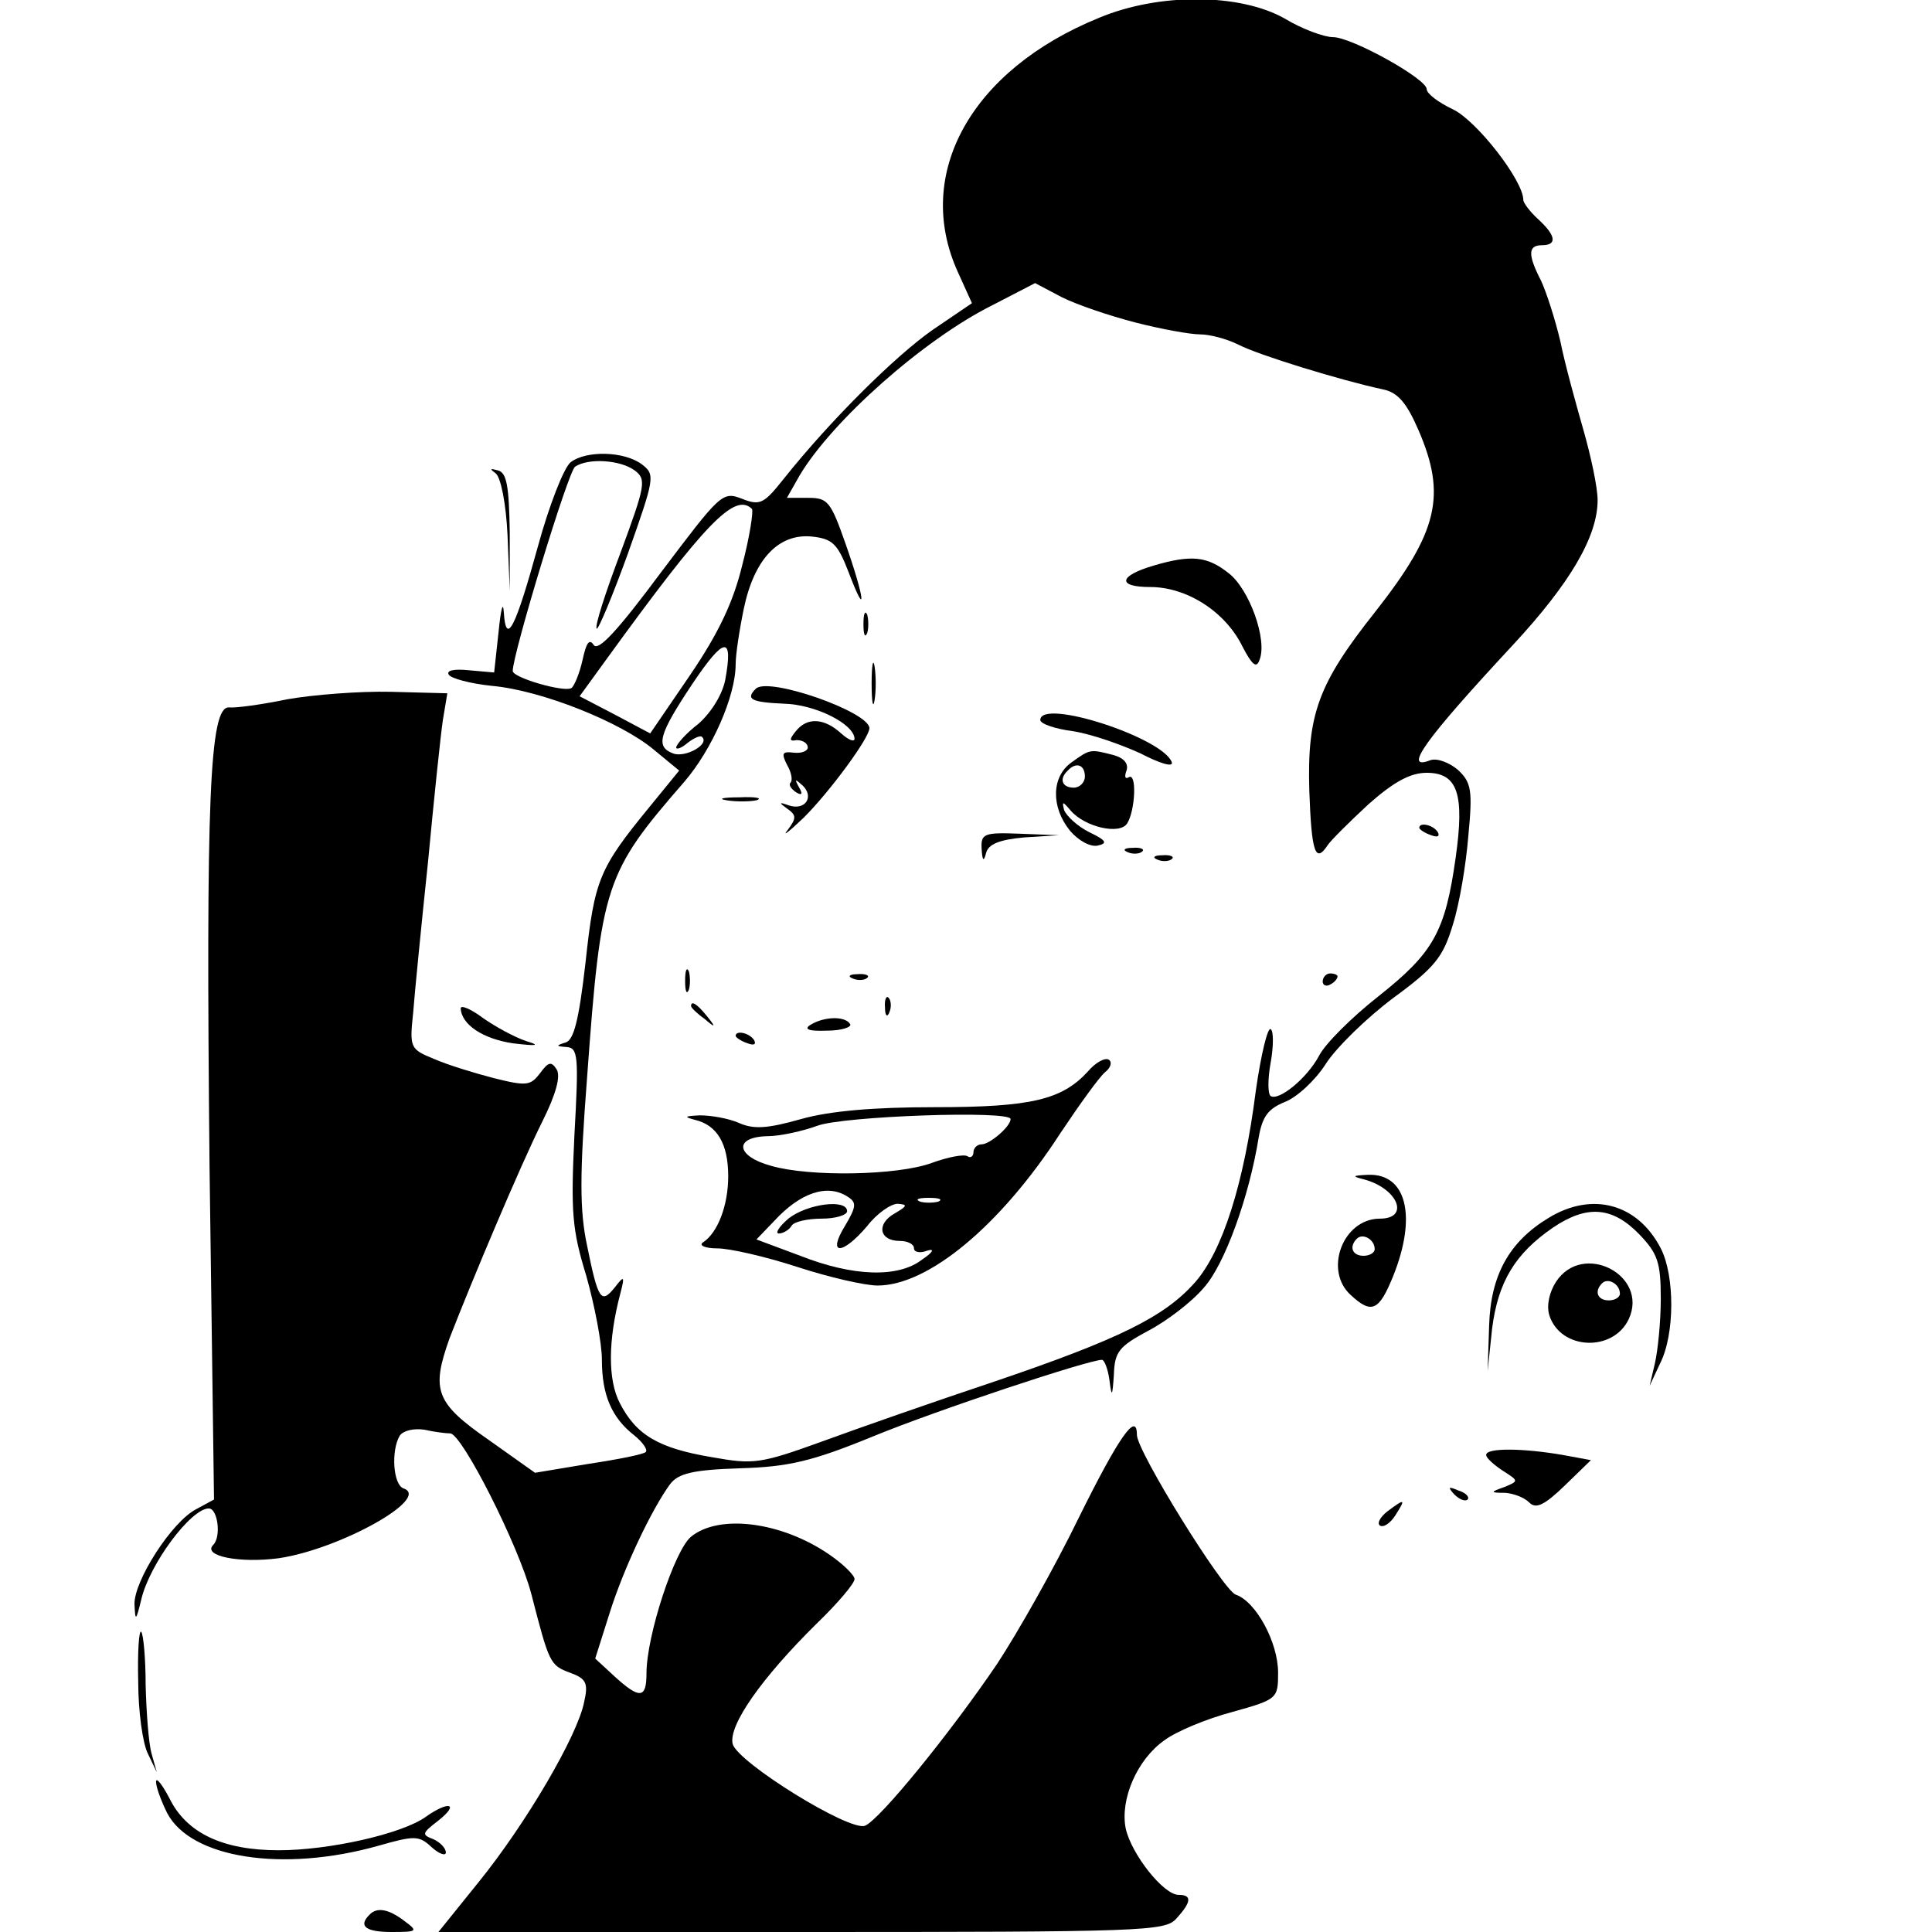 <?xml version="1.0" standalone="no"?>
<!DOCTYPE svg PUBLIC "-//W3C//DTD SVG 20010904//EN"
 "http://www.w3.org/TR/2001/REC-SVG-20010904/DTD/svg10.dtd">
<svg version="1.0" xmlns="http://www.w3.org/2000/svg"
 width="260pt" height="260pt" viewBox="0 0 260 260"
 preserveAspectRatio="xMidYMid meet">
<g transform="translate(0,260) scale(0.1,-0.1)"
fill="#000000" stroke="none">
<path d="M1479 2576 c-172 -70 -250 -210 -190 -342 l19 -42 -53 -36 c-50 -35
-137 -121 -200 -200 -27 -34 -32 -37 -57 -27 -26 10 -29 6 -109 -100 -58 -78
-84 -106 -90 -97 -6 9 -10 3 -15 -20 -4 -18 -11 -35 -15 -38 -10 -6 -79 14
-79 23 0 23 75 270 84 275 18 12 61 9 80 -5 16 -12 15 -19 -19 -111 -20 -53
-35 -99 -32 -102 2 -2 21 43 42 101 36 102 37 106 19 120 -24 18 -75 19 -96 3
-9 -7 -29 -58 -44 -113 -30 -109 -43 -136 -46 -89 -1 16 -4 4 -7 -26 l-6 -55
-34 3 c-19 2 -31 0 -27 -6 3 -5 29 -12 58 -15 67 -6 174 -49 218 -86 l34 -28
-40 -49 c-68 -83 -74 -98 -86 -209 -9 -79 -16 -105 -27 -108 -13 -4 -13 -5 1
-6 16 -1 17 -11 11 -119 -5 -104 -3 -127 16 -189 11 -39 21 -90 21 -113 0 -47
13 -78 44 -102 11 -9 18 -19 15 -22 -2 -3 -37 -10 -77 -16 l-72 -12 -62 44
c-72 50 -78 67 -53 137 29 75 95 232 125 292 18 36 25 61 19 70 -7 11 -11 10
-22 -5 -13 -17 -18 -18 -62 -7 -27 7 -63 18 -81 26 -32 13 -33 15 -28 62 2 26
11 118 20 203 8 85 17 171 20 191 l6 36 -76 2 c-42 1 -105 -4 -139 -10 -34 -7
-69 -12 -79 -11 -26 1 -31 -123 -26 -619 l6 -447 -24 -13 c-33 -17 -84 -97
-83 -128 1 -23 2 -23 9 6 11 48 67 123 91 123 12 0 17 -38 6 -49 -15 -15 35
-25 88 -18 82 12 206 81 168 94 -14 5 -17 51 -5 71 5 7 19 10 33 8 13 -3 29
-5 35 -5 16 -1 92 -151 109 -216 24 -93 25 -96 52 -106 22 -8 25 -14 19 -40
-9 -45 -78 -163 -142 -242 l-54 -67 488 0 c461 0 490 1 505 18 21 23 21 32 3
32 -20 0 -63 54 -71 89 -8 39 15 93 52 119 16 12 57 29 91 38 61 17 62 18 62
53 0 41 -30 96 -57 105 -17 6 -133 193 -133 215 0 32 -24 -2 -78 -111 -33 -68
-83 -156 -110 -197 -63 -93 -158 -210 -178 -218 -21 -8 -171 85 -178 110 -6
25 39 89 113 162 28 27 51 54 51 60 0 5 -15 20 -34 33 -64 44 -148 55 -186 24
-22 -18 -60 -133 -60 -184 0 -34 -9 -35 -43 -4 l-26 24 19 60 c19 61 57 141
82 175 11 14 30 19 93 21 66 2 97 9 180 43 85 35 290 103 308 103 3 0 8 -12
10 -27 3 -24 4 -23 6 7 1 31 7 38 46 59 25 13 59 39 75 58 28 31 61 122 74
203 5 28 13 38 35 47 16 6 41 29 55 51 14 22 55 62 91 89 56 41 67 55 80 98 9
28 18 82 21 120 6 62 4 72 -14 89 -12 10 -28 16 -37 13 -38 -15 -8 27 111 155
77 83 114 146 114 195 0 17 -9 59 -19 94 -10 35 -25 89 -31 119 -7 30 -19 67
-26 82 -18 35 -18 48 1 48 21 0 19 13 -5 35 -11 10 -20 22 -20 26 0 26 -63
107 -95 122 -19 9 -35 21 -35 27 0 14 -101 70 -126 70 -12 0 -42 11 -65 25
-60 34 -169 35 -250 1z m49 -410 c35 -9 74 -16 87 -16 13 0 36 -6 52 -14 27
-14 138 -48 194 -60 20 -4 32 -18 48 -55 38 -88 26 -137 -58 -244 -77 -97 -92
-138 -89 -241 3 -83 8 -99 25 -73 4 6 29 31 55 55 34 30 56 42 78 42 42 0 51
-29 39 -114 -14 -100 -30 -128 -103 -186 -37 -29 -73 -65 -81 -81 -16 -30 -54
-61 -65 -54 -4 3 -4 23 0 45 4 22 4 43 0 45 -4 3 -13 -34 -20 -83 -16 -126
-45 -216 -82 -258 -41 -46 -101 -76 -272 -134 -78 -26 -181 -62 -230 -80 -83
-30 -92 -31 -148 -21 -72 12 -102 30 -124 73 -16 31 -16 84 1 148 6 23 5 24
-8 7 -18 -22 -22 -17 -37 57 -10 47 -10 95 0 225 19 261 24 276 131 399 37 43
69 115 69 158 0 13 5 46 11 75 14 67 47 101 91 97 28 -3 35 -9 50 -48 25 -66
22 -36 -4 38 -20 57 -24 62 -50 62 l-29 0 17 30 c44 74 167 183 259 229 l58
30 36 -19 c20 -10 64 -25 99 -34z m-516 -251 c2 -3 -3 -37 -13 -75 -12 -50
-32 -92 -70 -148 l-54 -79 -47 25 -48 25 37 51 c132 182 172 224 195 201z
m-36 -230 c-4 -20 -19 -44 -36 -59 -17 -13 -30 -28 -30 -32 0 -3 7 -1 15 6 9
7 18 11 20 8 10 -10 -23 -28 -39 -22 -24 9 -20 25 26 94 43 64 55 65 44 5z"/>
<path d="M1553 1839 c-48 -14 -50 -29 -5 -29 49 0 101 -33 124 -80 13 -25 19
-30 23 -18 11 27 -14 96 -42 117 -28 22 -49 25 -100 10z"/>
<path d="M1162 1760 c0 -14 2 -19 5 -12 2 6 2 18 0 25 -3 6 -5 1 -5 -13z"/>
<path d="M1173 1680 c0 -25 2 -35 4 -22 2 12 2 32 0 45 -2 12 -4 2 -4 -23z"/>
<path d="M1017 1673 c-14 -14 -6 -18 38 -20 42 -1 94 -27 95 -47 0 -5 -8 -2
-18 7 -23 21 -46 22 -61 3 -9 -11 -9 -14 1 -12 7 0 14 -3 15 -9 1 -5 -7 -9
-18 -8 -16 2 -18 0 -10 -16 6 -10 8 -21 5 -24 -3 -3 0 -8 7 -13 8 -5 10 -3 4
7 -6 11 -5 11 5 2 16 -15 4 -34 -18 -27 -14 5 -14 4 -3 -4 13 -9 13 -13 1 -29
-8 -10 2 -2 22 17 35 35 88 107 88 120 0 22 -137 70 -153 53z"/>
<path d="M1400 1631 c0 -5 20 -12 44 -15 25 -4 65 -18 91 -30 25 -13 44 -19
42 -12 -11 33 -177 87 -177 57z"/>
<path d="M1442 1574 c-27 -19 -28 -60 -2 -92 11 -13 27 -22 37 -20 14 3 12 7
-11 18 -16 8 -31 22 -34 30 -3 12 -2 12 9 -1 19 -22 66 -33 76 -17 11 18 13
69 2 62 -5 -3 -6 1 -3 9 3 9 -3 17 -18 21 -31 8 -31 8 -56 -10z m18 -19 c0 -8
-7 -15 -15 -15 -16 0 -20 12 -8 23 11 12 23 8 23 -8z"/>
<path d="M978 1523 c12 -2 30 -2 40 0 9 3 -1 5 -23 4 -22 0 -30 -2 -17 -4z"/>
<path d="M1910 1486 c0 -2 7 -7 16 -10 8 -3 12 -2 9 4 -6 10 -25 14 -25 6z"/>
<path d="M1321 1458 c1 -17 3 -18 6 -6 3 12 18 18 51 21 l47 3 -52 2 c-49 2
-53 0 -52 -20z"/>
<path d="M1518 1453 c7 -3 16 -2 19 1 4 3 -2 6 -13 5 -11 0 -14 -3 -6 -6z"/>
<path d="M1558 1443 c7 -3 16 -2 19 1 4 3 -2 6 -13 5 -11 0 -14 -3 -6 -6z"/>
<path d="M922 1280 c0 -14 2 -19 5 -12 2 6 2 18 0 25 -3 6 -5 1 -5 -13z"/>
<path d="M1148 1283 c7 -3 16 -2 19 1 4 3 -2 6 -13 5 -11 0 -14 -3 -6 -6z"/>
<path d="M1780 1279 c0 -5 5 -7 10 -4 6 3 10 8 10 11 0 2 -4 4 -10 4 -5 0 -10
-5 -10 -11z"/>
<path d="M1191 1244 c0 -11 3 -14 6 -6 3 7 2 16 -1 19 -3 4 -6 -2 -5 -13z"/>
<path d="M930 1246 c0 -2 8 -10 18 -17 15 -13 16 -12 3 4 -13 16 -21 21 -21
13z"/>
<path d="M1091 1221 c-10 -6 -3 -9 22 -8 20 0 34 5 31 9 -7 11 -35 10 -53 -1z"/>
<path d="M990 1206 c0 -2 7 -7 16 -10 8 -3 12 -2 9 4 -6 10 -25 14 -25 6z"/>
<path d="M1464 1158 c-35 -38 -76 -48 -206 -48 -82 0 -141 -5 -180 -16 -46
-13 -64 -14 -84 -5 -14 6 -37 10 -52 10 -21 -1 -22 -2 -7 -6 30 -7 45 -32 45
-76 0 -39 -14 -76 -34 -89 -6 -4 3 -8 19 -8 17 0 65 -11 108 -25 43 -14 91
-25 108 -25 68 0 165 80 246 205 26 39 52 75 60 82 8 6 10 14 5 17 -5 3 -18
-4 -28 -16z m-104 -64 c0 -10 -28 -34 -39 -34 -6 0 -11 -5 -11 -11 0 -5 -4 -8
-8 -5 -5 3 -26 -1 -48 -9 -46 -17 -164 -19 -216 -4 -48 13 -51 39 -5 40 17 0
48 7 67 14 34 13 260 21 260 9z m-220 -104 c13 -8 13 -13 -3 -40 -24 -39 -4
-40 30 0 13 17 32 30 41 30 14 -1 13 -3 -4 -13 -25 -14 -21 -37 7 -37 10 0 19
-4 19 -10 0 -5 8 -7 18 -3 10 3 8 -2 -7 -12 -32 -25 -93 -23 -164 5 l-59 22
24 25 c35 38 71 50 98 33z m123 -7 c-7 -2 -19 -2 -25 0 -7 3 -2 5 12 5 14 0
19 -2 13 -5z"/>
<path d="M1061 960 c-13 -11 -18 -20 -13 -20 6 0 14 5 17 10 3 6 22 10 41 10
19 0 34 5 34 10 0 17 -54 10 -79 -10z"/>
<path d="M667 1963 c7 -5 14 -41 16 -83 l3 -75 0 79 c-1 62 -4 80 -16 83 -11
3 -11 2 -3 -4z"/>
<path d="M620 1243 c1 -22 30 -41 70 -47 33 -4 38 -3 18 3 -15 5 -41 19 -58
31 -16 12 -30 18 -30 13z"/>
<path d="M1835 1013 c46 -12 63 -53 22 -53 -50 0 -76 -70 -39 -103 28 -26 38
-21 57 26 32 80 18 138 -34 136 -21 -1 -22 -2 -6 -6z m15 -94 c0 -5 -7 -9 -15
-9 -15 0 -20 12 -9 23 8 8 24 -1 24 -14z"/>
<path d="M2084 961 c-53 -32 -78 -77 -80 -145 l-2 -61 6 57 c8 63 31 101 82
136 46 31 80 28 116 -9 25 -26 29 -38 29 -87 0 -31 -4 -70 -8 -87 l-7 -30 14
30 c20 39 20 118 1 155 -31 60 -92 77 -151 41z"/>
<path d="M2094 875 c-9 -14 -13 -32 -9 -45 15 -47 86 -50 107 -5 27 59 -62
105 -98 50z m86 -16 c0 -5 -7 -9 -15 -9 -15 0 -20 12 -9 23 8 8 24 -1 24 -14z"/>
<path d="M2000 642 c0 -4 10 -13 22 -21 22 -14 22 -14 3 -22 -20 -7 -20 -8 1
-8 11 -1 25 -6 32 -13 9 -9 20 -4 48 23 l35 34 -38 7 c-52 9 -103 10 -103 0z"/>
<path d="M1957 589 c7 -7 15 -10 18 -7 3 3 -2 9 -12 12 -14 6 -15 5 -6 -5z"/>
<path d="M1867 566 c-10 -8 -14 -16 -10 -19 5 -3 14 3 21 14 14 22 13 23 -11
5z"/>
<path d="M186 337 c0 -40 6 -83 13 -97 l12 -25 -7 25 c-4 14 -7 55 -8 92 0 36
-3 69 -6 72 -3 3 -5 -27 -4 -67z"/>
<path d="M210 202 c0 -7 7 -26 15 -42 32 -61 156 -80 284 -44 49 14 55 14 72
-2 10 -9 19 -12 19 -7 0 6 -8 14 -17 18 -16 6 -15 8 7 25 29 23 14 27 -17 5
-32 -23 -130 -45 -198 -45 -75 0 -124 23 -147 70 -10 19 -18 29 -18 22z"/>
<path d="M497 23 c-15 -15 -5 -23 30 -23 35 0 36 1 17 15 -21 16 -37 19 -47 8z"/>
</g>
</svg>
